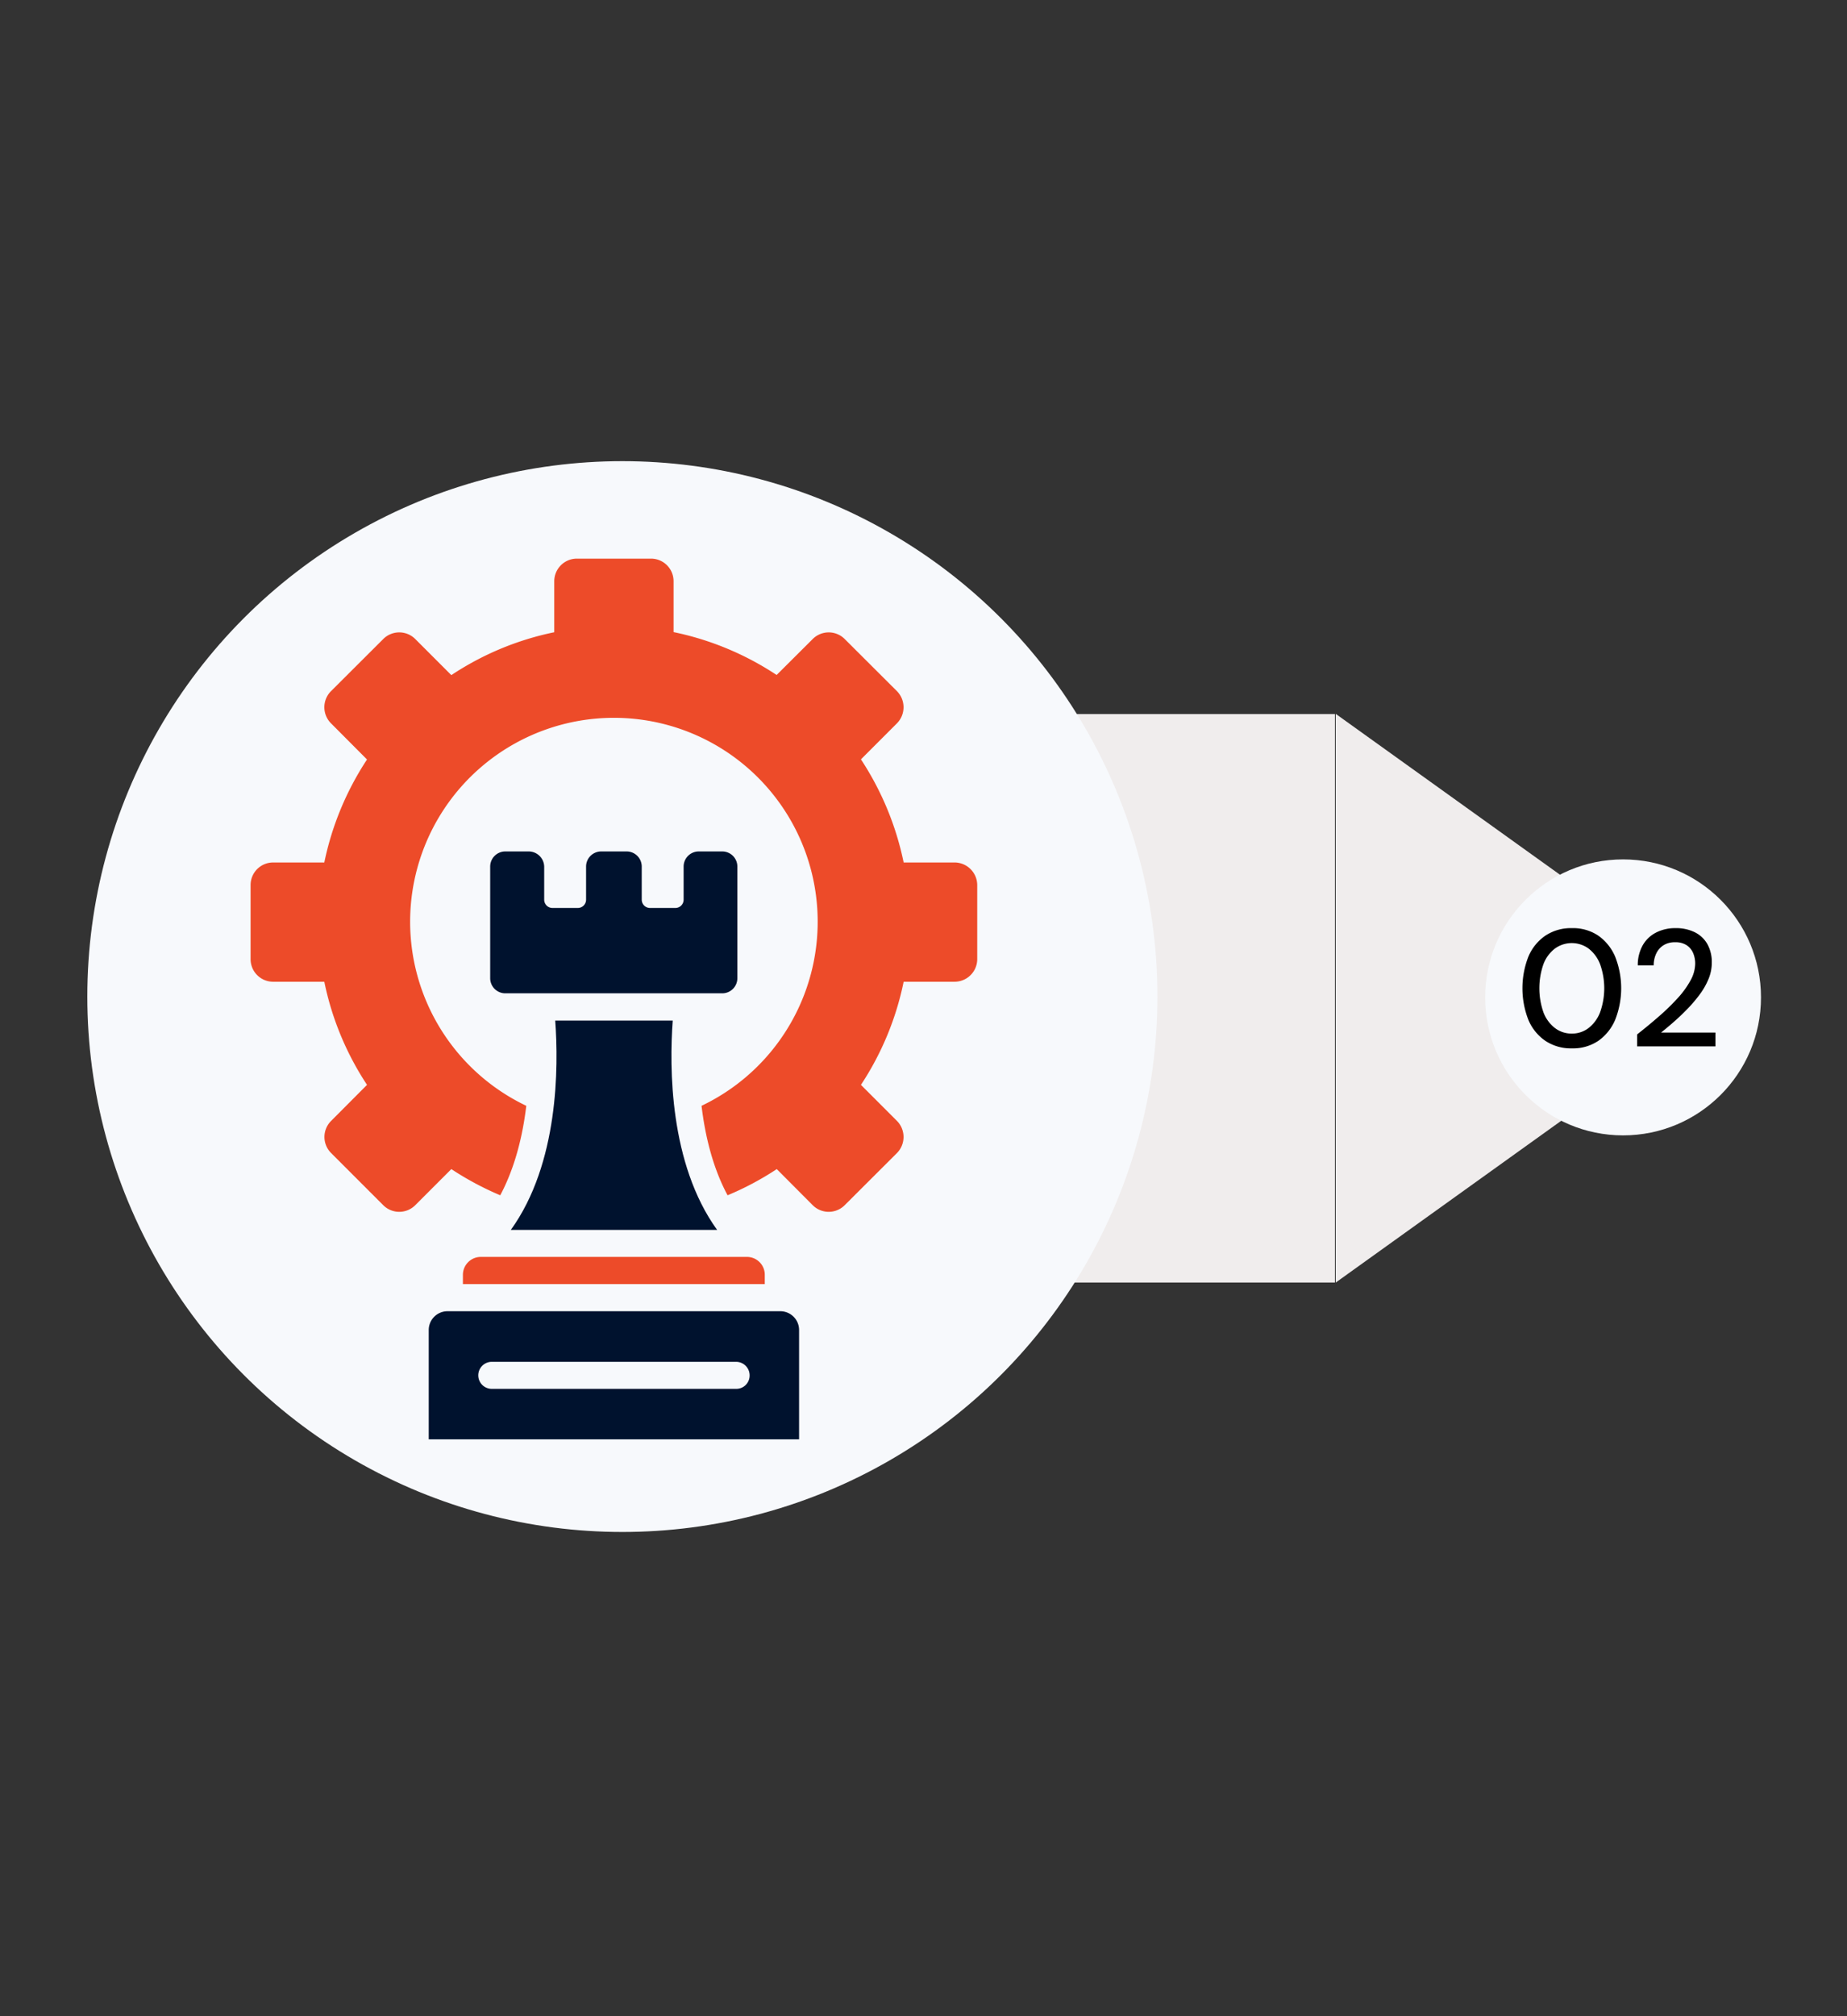 <svg id="Layer_1" data-name="Layer 1" xmlns="http://www.w3.org/2000/svg" viewBox="0 0 550 600"><rect x="0" y="0" width="550" height="600" fill="#333333" stroke="none"/><defs><style>.cls-1{fill:#f0eded;}.cls-2{fill:#f7f9fc;}.cls-3{fill:#00122e;}.cls-4{fill:#ed4b29;}</style></defs><path class="cls-1" d="M180.7,381.671H397.521V212.485H180.7ZM397.757,212.441l0,169.229,118.03-84.615Z"/><circle class="cls-2" cx="483.322" cy="296.812" r="41.065"/><circle class="cls-2" cx="185.331" cy="296.569" r="159.331"/><path d="M468.076,311.983a13.727,13.727,0,0,1-7.907-2.249,14.229,14.229,0,0,1-5.065-6.276,25.864,25.864,0,0,1,0-18.73,14.245,14.245,0,0,1,5.065-6.276,13.734,13.734,0,0,1,7.907-2.248,13.474,13.474,0,0,1,7.882,2.248,14.624,14.624,0,0,1,5.017,6.276,25.534,25.534,0,0,1,0,18.73,14.606,14.606,0,0,1-5.017,6.276A13.467,13.467,0,0,1,468.076,311.983Zm-.05-4.398a8.1,8.1,0,0,0,4.991-1.631,10.883,10.883,0,0,0,3.436-4.646,21.291,21.291,0,0,0,0-14.43,10.71,10.71,0,0,0-3.436-4.621,8.521,8.521,0,0,0-9.958,0,10.455,10.455,0,0,0-3.435,4.621,21.687,21.687,0,0,0,0,14.43,10.621,10.621,0,0,0,3.435,4.646A8.129,8.129,0,0,0,468.026,307.585Z"/><path d="M487.498,311.391V307.832q3.41-2.669,6.524-5.387a66.999,66.999,0,0,0,5.56-5.411,26.596,26.596,0,0,0,3.83-5.288,10.572,10.572,0,0,0,1.384-4.967,8.062,8.062,0,0,0-.594-3.113,5.291,5.291,0,0,0-1.902-2.348,5.978,5.978,0,0,0-3.484-.914,6.238,6.238,0,0,0-3.533.939,5.899,5.899,0,0,0-2.125,2.496,8.104,8.104,0,0,0-.717,3.434h-4.744a12.01,12.01,0,0,1,1.507-6.029,9.568,9.568,0,0,1,4.003-3.756,12.489,12.489,0,0,1,5.708-1.285,12.694,12.694,0,0,1,5.733,1.21,8.801,8.801,0,0,1,3.756,3.509,11.002,11.002,0,0,1,1.334,5.609,12.636,12.636,0,0,1-.939,4.72,20.842,20.842,0,0,1-2.57,4.571,41.622,41.622,0,0,1-3.607,4.275q-1.978,2.052-4.053,3.879t-3.953,3.311h16.21v4.103Z"/><path class="cls-3" d="M157.456,253.382H150.481a4.5,4.5,0,0,0-4.513,4.513v33.191a4.5,4.5,0,0,0,4.513,4.513h64.577a4.5,4.5,0,0,0,4.513-4.513V257.895a4.5,4.5,0,0,0-4.513-4.513h-6.975a4.5,4.5,0,0,0-4.513,4.513v9.847a2.469,2.469,0,0,1-2.462,2.462H193.56a2.469,2.469,0,0,1-2.462-2.462v-9.847a4.5,4.5,0,0,0-4.513-4.513h-7.549a4.5,4.5,0,0,0-4.513,4.513v9.847a2.469,2.469,0,0,1-2.462,2.462h-7.549a2.469,2.469,0,0,1-2.462-2.462v-9.847a4.625,4.625,0,0,0-4.595-4.513Z"/><path class="cls-3" d="M232.372,390.209H133.25a5.585,5.585,0,0,0-5.58,5.58v32.535H237.952V395.789A5.585,5.585,0,0,0,232.372,390.209ZM219.243,413.307H146.378a4.021,4.021,0,0,1,0-8.041H219.202a4.027,4.027,0,0,1,4.021,4.021A3.966,3.966,0,0,1,219.243,413.307Z"/><path class="cls-4" d="M284.231,256.665H269.091a88.304,88.304,0,0,0-12.719-30.689l10.749-10.749a6.811,6.811,0,0,0,0-9.518l-15.59-15.549a6.735,6.735,0,0,0-9.518,0l-10.749,10.708a87.602,87.602,0,0,0-30.689-12.76V172.969a6.715,6.715,0,0,0-6.769-6.729H171.815a6.741,6.741,0,0,0-6.769,6.729v15.18a87.081,87.081,0,0,0-30.648,12.76l-10.749-10.749a6.735,6.735,0,0,0-9.518,0L98.54,205.708a6.773,6.773,0,0,0,0,9.518l10.749,10.79A88.098,88.098,0,0,0,96.571,256.665H81.35a6.706,6.706,0,0,0-6.729,6.729v22.032a6.706,6.706,0,0,0,6.729,6.729H96.571A87.525,87.525,0,0,0,109.29,322.842L98.581,333.591a6.735,6.735,0,0,0,0,9.518l15.549,15.55a6.736,6.736,0,0,0,9.518,0L134.398,347.91a90.146,90.146,0,0,0,14.565,7.795c4.39-8.246,6.688-17.683,7.754-26.627a60.68,60.68,0,1,1,52.187,0c1.067,8.903,3.323,18.38,7.754,26.627a87.82,87.82,0,0,0,14.647-7.795l10.708,10.749a6.735,6.735,0,0,0,9.518,0l15.59-15.549a6.811,6.811,0,0,0,0-9.518l-10.749-10.749a87.53,87.53,0,0,0,12.719-30.689h15.139A6.741,6.741,0,0,0,291,285.425V263.393a6.768,6.768,0,0,0-6.769-6.729Z"/><path class="cls-3" d="M213.54,366.003c-14.236-19.734-14.236-48.412-13.211-62.28H165.333c1.026,13.826,1.026,42.545-13.211,62.28Z"/><path class="cls-4" d="M137.845,379.337v2.79h89.891v-2.79a5.306,5.306,0,0,0-5.293-5.293h-79.306A5.332,5.332,0,0,0,137.845,379.337Z"/></svg>